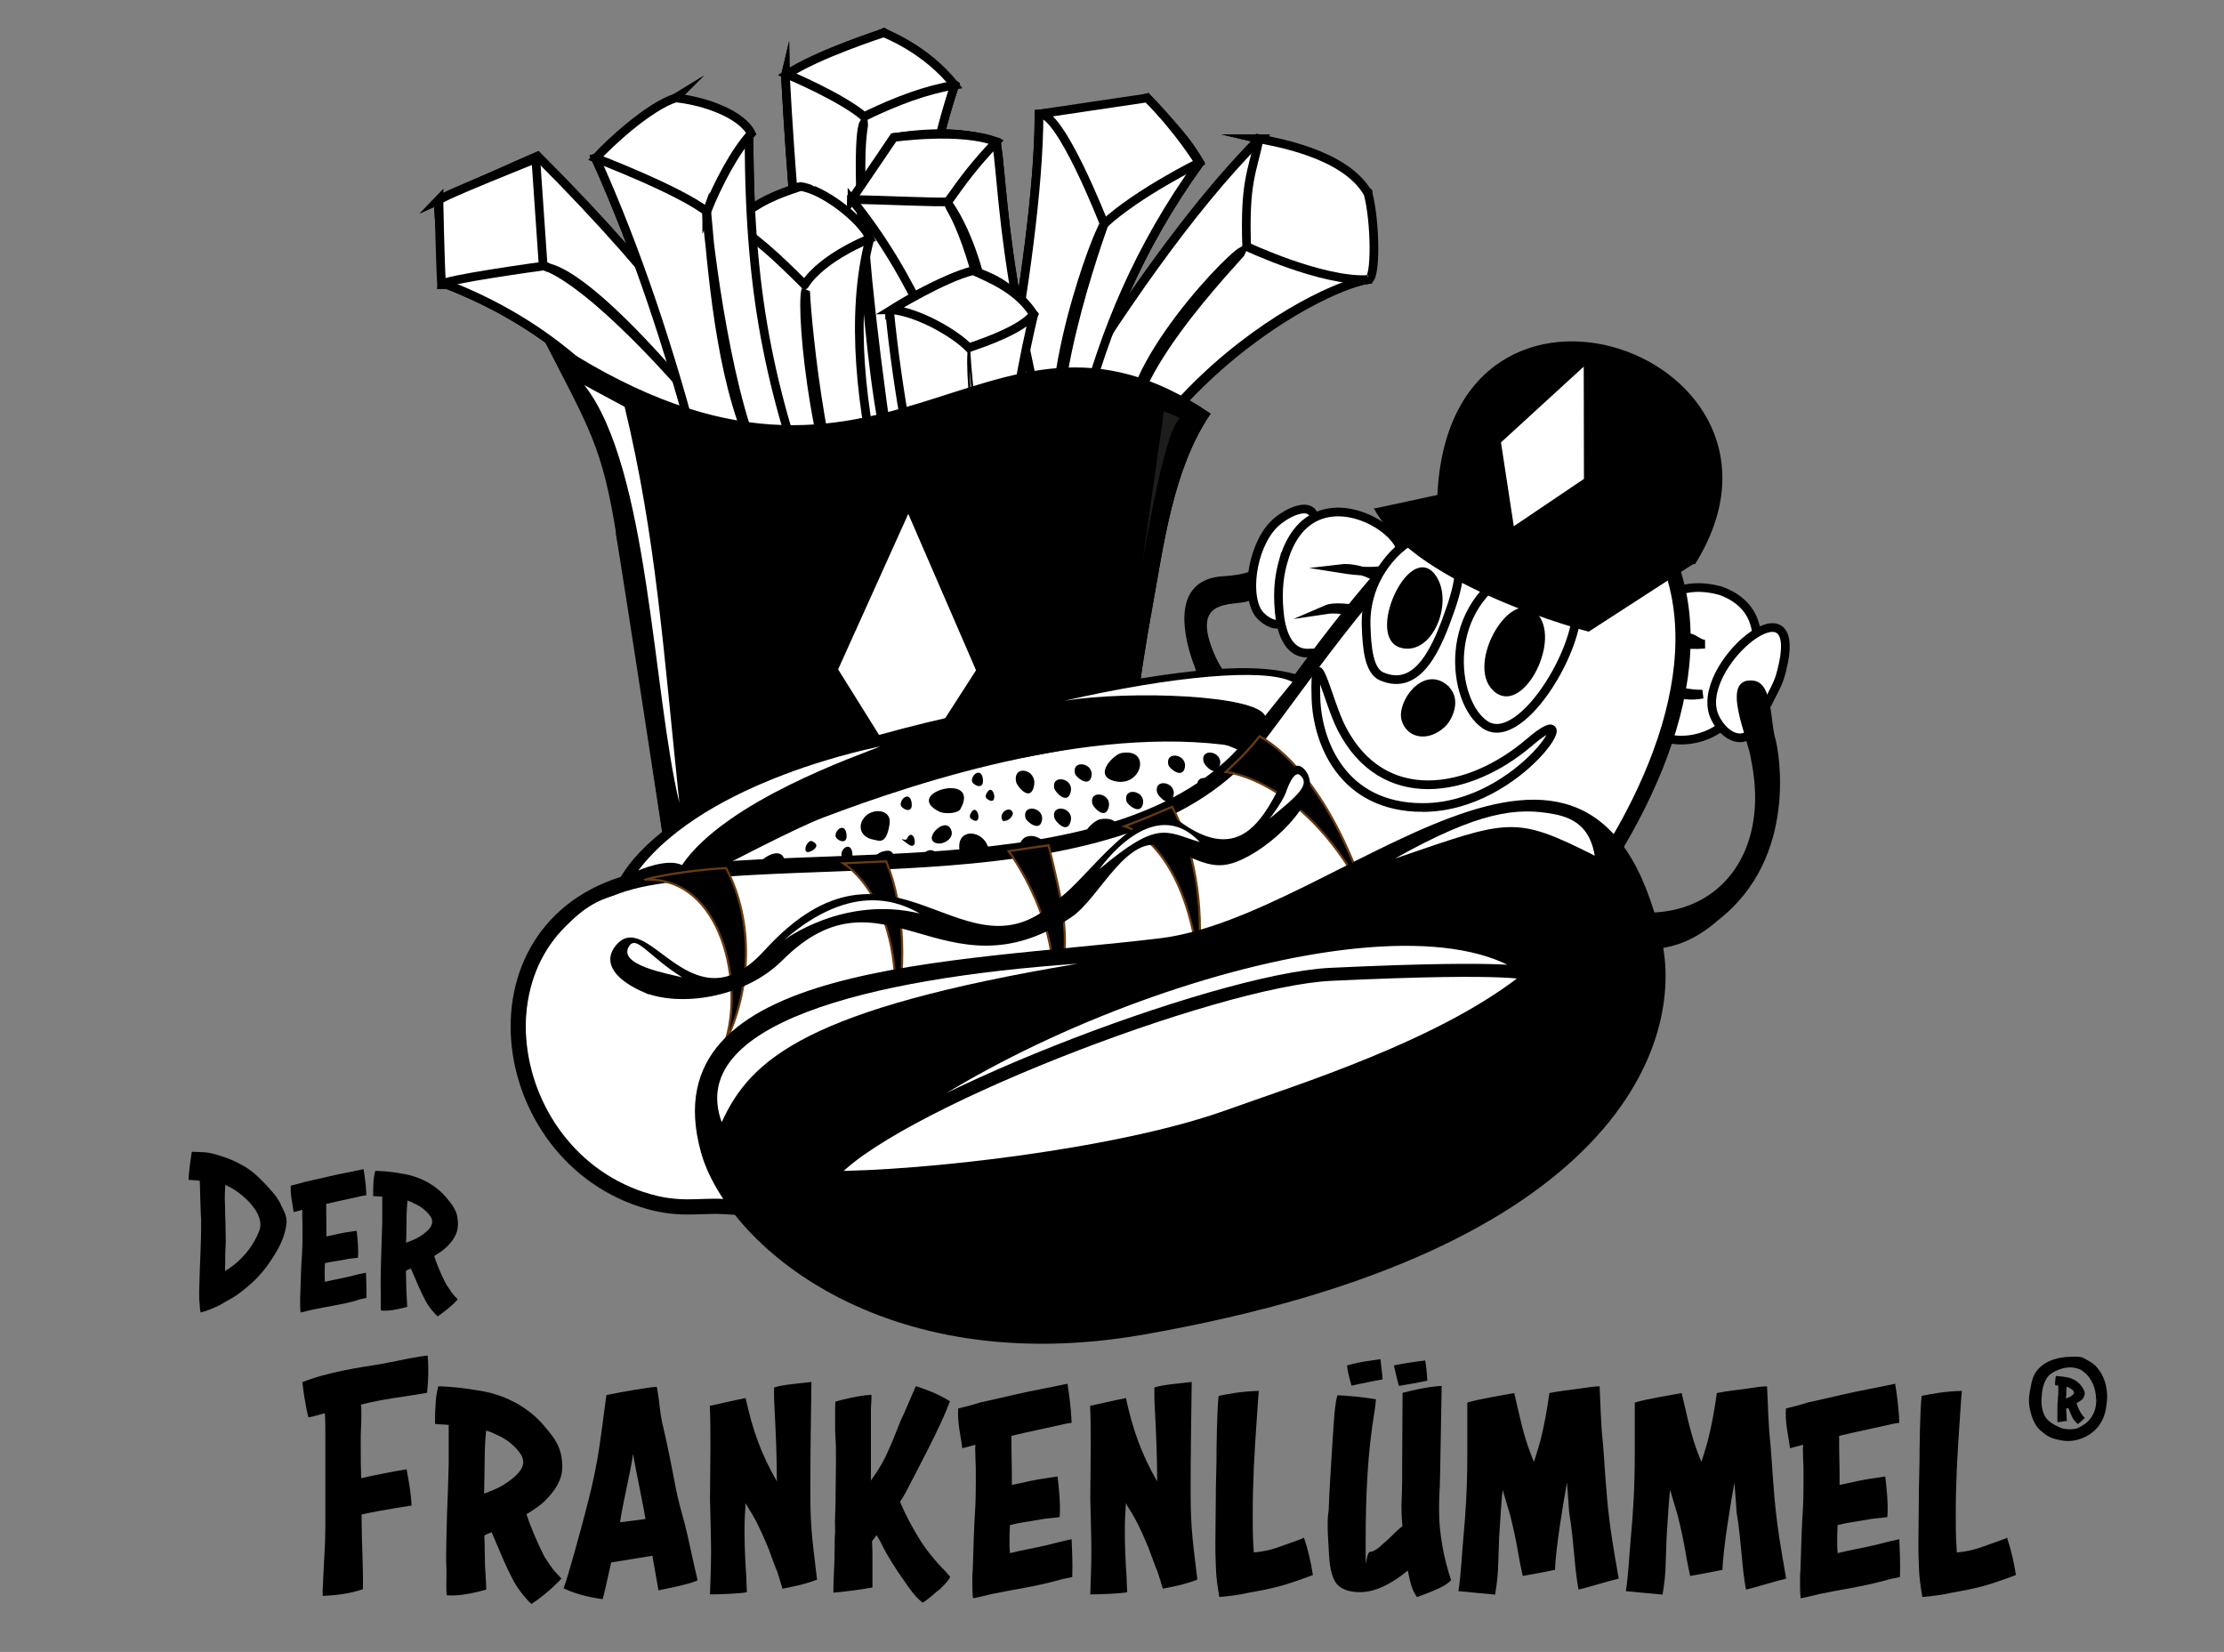 <?xml version="1.0" encoding="UTF-8"?>
<svg id="Ebene_1" xmlns="http://www.w3.org/2000/svg" version="1.1" viewBox="0 0 1024 760.6">
  <rect x="0" y="0" width="1024" height="760.6" fill="#808080" stroke="none"/>
  <!-- Generator: Adobe Illustrator 29.7.1, SVG Export Plug-In . SVG Version: 2.1.1 Build 8)  -->
  <defs>
    <style>
      .st0 {
        stroke-width: 7px;
      }

      .st0, .st1, .st2, .st3, .st4, .st5, .st6, .st7, .st8 {
        stroke-miterlimit: 10;
      }

      .st0, .st1, .st2, .st3, .st5, .st6, .st7, .st8 {
        stroke: #000;
      }

      .st0, .st1, .st3, .st6, .st9 {
        fill: #fff;
      }

      .st1, .st8 {
        stroke-width: 6px;
      }

      .st2 {
        fill: #1d1d1b;
      }

      .st3 {
        stroke-width: 4px;
      }

      .st4 {
        stroke: #683b11;
      }

      .st5 {
        fill: #683b11;
      }
    </style>
  </defs>
  <g>
    <g>
      <path d="M132,562.2c-.4,6.4-3.1,12-7.5,18.5-4.4,6.6-9.2,11-15.2,15.4-2.5,1.8-5.1,2.9-8.1,4.8-1.3.8-4,1.7-5.3,2.3-1.1.4-2.4.8-3.5,1.1-.4-1.5-.4-3.1-.5-4.2-.2-1.6-.2-3.7-.2-5.3.1-3.4.2-6.7.3-10.1.2-6.6.6-12.9.6-19.4s0-3.6-.1-5.3c-.2-5.4-.4-11-.5-16.3-1.6-.4-3.4-.2-5.2-.5.2-4.5,1.1-10.2,1.5-12.9,4.6.2,7.2-.1,12.5,1.7,2.1.6,4.2,1.3,6.1,2.2,1,.3,2.1,1,3,1.4,3.8,1.9,5.3,3.2,7.1,4.6,2.8,2.5,5.3,5,7.9,8,1.9,2.2,3.4,4,4.6,6.9,1,2.1,2.5,4.6,2.4,7.1ZM119.3,566.9c.4-1,.6-2.2.6-3.1,0-7.5-10.2-15.9-16.2-18.2-.1,1.4-.2,5.1-.2,6.7.2,3.4.1,6.9.3,10.3.1,1.8,0,4.4.1,6.3.2,3.5-.2,6.2-.2,9.5s0,4-.1,6.8c0,0,10.7-5.6,15.7-18.3Z"/>
      <path d="M164.2,598.8c-7,1.9-13.7,2.8-20.3,4.2-1.5.3-3.4.9-5.5,1.3-.2-1.7-.2-3.4-.2-5.1s0-2.6.1-3.9c.2-5.9.3-12.4.8-18.4.1-1.8.2-5,.2-8.7s0-4.9-.1-7.4c0-2.2-.1-1.4,0-3.8-1.4.4-2.7.8-4,1.1-.5-3.9-1.6-8.1-1.3-12.2,2.6-.6,4.4-1.1,6.8-1.8,3.6-.8,7-1.6,10.6-2.4,4.4-1.1,11.4-2.3,16.1-3.4.4,2.6,1.1,6.8,1.3,12-1.5.2-3,.5-4.4.9-5.3,1.2-8.2,1.7-14.1,3.1v2.1c0,5,.1,6.2.1,11.1v1.8c1.8-.4,3.7-.8,5.5-1.2,3.7-.8,4.4-.8,8.4-1.4.3,2.5,1,8.3.6,12.4-2.1.3-4.4.4-5.8.8-4.6.9-5.5.8-9.4,1.7-.1,2.2-.1,3.5-.1,5s0,2.1.1,3.6c4-1,7.5-1.5,11.1-2.4,4.4-1.1,3.7-1,7.8-1.8.1,2.8.3,7.1.2,11.6-1.6.3-3.7.8-4.5,1.1Z"/>
      <path d="M210.8,598.2c-3.2,3.6-7.5,6.7-9.3,7.9-.9-.8-1.7-1.7-2.6-2.8-1.3-1.6-2.6-3.5-3.5-5.4-.6-1.2-1.6-3.2-2.8-5.9-.4-.9-3.4-7.9-3.4-7.9,0,0-1.5.5-2.3,1,.1,2.6.1,6.5.2,9,.1,2.7.3,4.9.4,7.6-3.7,1-8.2,2.1-12.1,1.7-.1-1.1-.1-2.3-.1-3.4,0-2.1.1-3.9,0-5.7-.1-2.5,0-4.8,0-7.1.1-4,.1-7.8.3-11.7.1-2.5.3-9.7.4-12.8v-11.7c-1.3-.2-2.8-.1-4.2-.3,0-1.5,0-3.6.1-5.1,0-2.3.4-4.8.9-6.5,1.8,0,3.8.2,5.4.3,2.3.2,4.3.5,6.4.9,8,1.1,15.7,4.9,20.9,11.1,1.3,1.6,2.6,3,3.6,4.9.8,1.4,1.3,2.7,1.5,4.3.5,3.5.9,7.6-4.6,13.2-1.7,1.8-3.9,3.1-6.1,4.5,1.2,3.7,3.2,8.5,5,12,.9,1.8,2.1,3.2,3.1,4.9.9,1.1,1.8,2.1,2.7,3ZM190,553.7c-.6-.3-1.5-.6-2.4-.9-.2,2.1-.3,4.2-.4,6.5,0,2.7-.1,8.9-.2,12.9,1.9-.8,4.1-1.5,6.2-2.8,4.4-2.8,5.8-5,5.8-6.8s-1-2.9-2.3-4.4c-2.3-2.3-4-3.2-6.7-4.4Z"/>
    </g>
    <g>
      <path d="M166.3,646.6c.2,5.2,0,9.7-.2,14.4v5.8c0,4.7,0,9.1.2,13.8,5.7-1.3,13.6-2.9,20.9-4.1,0,0,2.1,10.5,2.3,16.7,0,0-13,1.9-23,4.1v2.4c0,10.7.8,21.2.6,32-6,2.1-12.2,2.8-18.5,3.1-.2-2.4.2-5.2.2-7.6.3-7.9,1-16.1,1-24.3v-41.7c0-3.4,0-7-.2-10.5-2.6.6-5,1.5-7.6,1.9-1.5-5.8-2.4-13-2.8-16.2,11.5-4.7,28.2-7.1,33.4-7.9,7-1.1,13.8-2.8,20.6-3.9,1.3-.2,2.4-.3,3.7-.5.2,1.6.3,4.2.3,7.1s-.2,6.7-.6,10.1c-10.2,1.8-20.3,2.8-30.3,5.4Z"/>
      <path d="M258.6,726.7c-4.9,5.4-11.2,10.1-13.9,11.8-1.3-1.1-2.6-2.6-3.9-4.2-1.9-2.4-3.9-5.2-5.2-8.1-1-1.8-2.4-4.9-4.2-8.9-.6-1.3-5-11.8-5-11.8,0,0-2.3.8-3.4,1.5.2,3.9.2,9.7.3,13.5.2,4.1.5,7.3.6,11.4-5.5,1.5-12.3,3.1-18.2,2.6-.2-1.6-.2-3.4-.2-5,0-3.1.2-5.8,0-8.6-.2-3.7,0-7.1,0-10.7.2-6,.2-11.7.5-17.5.2-3.7.5-14.6.6-19.1v-17.5c-1.9-.3-4.2-.2-6.3-.5,0-2.3,0-5.4.2-7.6,0-3.4.6-7.1,1.3-9.7,2.8,0,5.7.3,8.1.5,3.4.3,6.5.8,9.6,1.3,12,1.6,23.5,7.3,31.3,16.7,1.9,2.4,3.9,4.5,5.4,7.3,1.1,2.1,1.9,4.1,2.3,6.5.8,5.2,1.3,11.4-7,19.8-2.6,2.8-5.8,4.7-9.1,6.8,1.8,5.5,4.9,12.8,7.5,18,1.3,2.8,3.1,4.9,4.7,7.3,1.3,1.6,2.8,3.1,4.1,4.5ZM227.4,660c-1-.5-2.3-1-3.6-1.3-.3,3.1-.5,6.3-.6,9.7,0,4.1-.2,13.3-.3,19.3,2.9-1.1,6.2-2.3,9.2-4.2,6.6-4.2,8.8-7.5,8.8-10.2s-1.5-4.4-3.4-6.6c-3.4-3.4-6-4.9-10.1-6.7Z"/>
      <path d="M300.4,716.3l-19,3.1c-1.5,6.8-3.4,15.2-3.9,16.9-4.2-.6-11.4-1.8-18-5,1.8-4.5,8.4-28.7,9.6-33.4,5.8-21.9,6.5-28.1,10.1-55.6,2.6-.5,9.9-1.9,12.5-2.3,2.9-.3,7.3-1.3,10.7-1.5,1.1,5.4,1.3,10.7,2.4,16.1,2.4,10.1,4.4,20.3,6.3,30.3,1.1,5.7,2.6,11,4.1,16.4,1.1,3.9,4.5,20.3,6,26.3-3.9,2.1-18.2,4.5-18,4.7-.8-4.5-1.8-10.2-2.8-15.9ZM285.5,700.9l11.7-1.5c-1.1-7-4.7-23.4-5.7-30-1.1,8.1-5,23.8-6,31.5Z"/>
      <path d="M357.7,723.3c-.5-1.1-1.6-4.1-3.9-10.4-1.5-3.6-4.2-10.1-7.3-15.4-1-1.8-2.4-3.7-3.2-5.4-.3,4.2-.5,8.4-.5,12.5,0,7.1.3,13.8.8,21.2,0,1.9.2,4.4.3,7.3-2.8.6-11.8,1-17,1,.2-6.5.5-13.1.5-19.6s-.3-15.4-.5-24.3c0-7.8.2-15.6.2-23.4s0-14.3-.3-19.5c5.2-1.1,10.5-2.4,16.5-3.6,3.2,14.6,7,25.5,14.4,38.4,0-11.2-.5-22.5-1.1-34.1-.2-2.8-.2-6.7-.2-9.1,2.9-1.3,13.3-2.1,17.2-2.6-.2,15.7-.5,33.4-.5,51.3s1.5,25.5,3.1,39.7c-5.7,2.3-13,3.6-15.9,4.2-.5-1.6-2.1-7-2.6-8.4Z"/>
      <path d="M431.8,732.4c-2.3,1.9-4.5,4.1-7,5.5-3.4-2.6-6.3-6.8-8.6-10.2-3.9-5.5-7.6-11.2-10.5-17.2-.6-1.3-1.5-2.6-2.1-3.7-.6.8-1.3,1.9-2.1,2.8.2,2.9.2,5.7.2,8.3v13c-5.8,1.1-14.1,2.1-18,2.4,0-6.5.6-12.7.6-20.6s.3-6,.2-8.9c-.2-4.2.2-8.4.2-12.7,0-6.3.2-12.5.2-19s0-6.5-.2-9.6c-.2-1.8-.2-6.3-.2-10.2s0-5.5.2-7c3.6-1,10.9-2.8,16.5-3.1.2,2.1-.2,4.5-.2,6.6v32.9c1.6-2.4,3.2-4.5,5.2-8.1,3.4-6.2,5.8-12.8,8.4-19.3,1.6-3.1,5.7-13.1,7.1-16.1,4.9,1.6,10.5,3.7,15.7,7-4.7,12.5-14.1,29.7-20.1,41.4-.8,1.6-1.8,3.2-2.9,4.9,2.8,6.6,5.7,11.8,9.1,17.4,1.9,3.1,4.2,6,6.5,8.8,2.3,2.9,5.2,5.5,7.5,8.3-.8,1.9-4.1,5.2-5.7,6.5Z"/>
      <path d="M486.8,727.7c-10.5,2.9-20.6,4.2-30.5,6.3-2.3.5-5,1.3-8.3,1.9-.3-2.6-.3-5-.3-7.6s0-3.9.2-5.8c.3-8.9.5-18.7,1.1-27.6.2-2.8.3-7.5.3-13s0-7.3-.2-11c0-3.2-.2-2.1,0-5.7-2.1.6-4.1,1.1-6,1.6-.8-5.8-2.4-12.2-1.9-18.3,3.9-1,6.6-1.6,10.2-2.8,5.4-1.1,10.5-2.4,15.9-3.6,6.7-1.6,17-3.4,24.2-5,.6,3.9,1.6,10.2,1.9,18-2.3.3-4.5.8-6.6,1.3-7.9,1.8-12.3,2.6-21.1,4.7v3.1c0,7.5.2,9.2.2,16.7v2.8c2.8-.6,5.5-1.1,8.3-1.8,5.5-1.1,6.6-1.1,12.7-2.1.5,3.7,1.5,12.5,1,18.7-3.1.5-6.6.6-8.8,1.1-7,1.3-8.3,1.1-14.1,2.6-.2,3.2-.2,5.2-.2,7.5s0,3.1.2,5.4c6-1.5,11.2-2.3,16.7-3.6,6.7-1.6,5.5-1.5,11.7-2.8.2,4.2.5,10.7.3,17.4-2.4.5-5.5,1.1-6.8,1.6Z"/>
      <path d="M532.8,723.3c-.5-1.1-1.6-4.1-3.9-10.4-1.5-3.6-4.2-10.1-7.3-15.4-1-1.8-2.4-3.7-3.2-5.4-.3,4.2-.5,8.4-.5,12.5,0,7.1.3,13.8.8,21.2,0,1.9.2,4.4.3,7.3-2.8.6-11.8,1-17,1,.2-6.5.5-13.1.5-19.6s-.3-15.4-.5-24.3c0-7.8.2-15.6.2-23.4s0-14.3-.3-19.5c5.2-1.1,10.5-2.4,16.5-3.6,3.2,14.6,7,25.5,14.4,38.4,0-11.2-.5-22.5-1.1-34.1-.2-2.8-.2-6.7-.2-9.1,2.9-1.3,13.3-2.1,17.2-2.6-.2,15.7-.5,33.4-.5,51.3s1.5,25.5,3.1,39.7c-5.7,2.3-13,3.6-15.9,4.2-.5-1.6-2.1-7-2.6-8.4Z"/>
      <path d="M604.5,725.2c-6.5,2.3-11,4.2-18.8,6-4.5,1.1-9.4,1.8-14.1,2.8-3.1.6-7,1-10.2,1.3-.8-4.9-1.5-9.2-1.6-14.6-.2-3.6-.2-7-.2-10.4,0-7,.2-13.9.2-20.9s.2-8.1.3-16.4c0-4.9.2-24.2,1-30.3,3.9-.8,10.4-2.1,18.5-2.3-.3,2.6-.8,11.5-1,13.9-1,14.1-1.8,28.1-1.8,42.2s.2,12.3.5,18.3c8.4-.8,12-2.8,19.9-5.5,1-.3,2.1-.8,3.2-1.3,1.9,5.7,3.1,10.9,4.1,17.2Z"/>
      <path d="M652.4,735.3c-2.6-3.4-3.4-8.4-4.2-12.2-5.4,4.5-13,9.4-20.4,9.9-4.1.3-9.4-.3-12.3-3.7-2.8-3.4-3.4-9.9-3.6-13.8-.2-4.4-.6-8.8-.6-13s.2-5.2.5-7.6c.2-4.2.3-8.6.6-12.8.2-3.1,1.8-30.7,2.3-33.7.3-2.3.5-4.2,1.1-6,4.2.2,11.8.8,17.8,1.9-.3,1.5-.3,3.1-.6,4.7-3.4,19.9-4.2,40.2-4.2,60.3s-.2,5,2.1,5.2c.8,0,1.8-.5,2.8-1.1,1.5-1,2.3-1.9,3.1-2.6,4.1-3.4,5.5-5.5,8.9-8.1-.3-4.4-.6-7.8-.3-13.3,0-.8.2-3.7.2-7.5v-7c0-13.8.2-23.7.2-33.6,3.2-.8,10.9-2.8,18-3.2-.8,45.7-.8,46.9-1,48.5-.2,3.1-.2,6-.2,9.1,0,10.9,2.4,22.5,5.5,31.8-1.9,2.6-7.9,5-15.6,7.8ZM636.6,635.1s-9.6,1.8-10.7,2.1c-1.1.3-3.6.8-3.6.8,0,0-1.6-5-2.1-9.2-.2-.2,5.4-1.5,7.9-1.9,2.6-.3,7.1-1.1,7.5-1.1,0,0,1,8.3,1,9.4ZM657.2,635.7c-4.4,1-10.4,1.9-13.1,2.4-1.1-3.9-1.9-7.8-2.3-9.4,2.4-.6,8.6-1.6,14.4-2.3.3,1.6.8,5.5,1,9.2Z"/>
      <path d="M745.1,726.9c-4.9,1.1-14.6,4.2-18.3,5-1-5.7-1.5-10.5-1.9-15.2-.6-6.2-1.3-14.1-2.4-20.3-.2-1.8-.6-9.4-1-13.8-1.5,7.8-5.4,31.5-5.5,40.2-5.2,1.1-12,2.3-14.9,2.8-.3-1.8-1.1-4.7-1.9-9.6-1-6-2.3-12.2-3.9-18.5-1-3.1-2.4-8.1-3.4-11.5-.5,2.9-1.3,16.5-1.5,19.5-.3,4.1-.3,9.1-.5,12.8-.2,7-.5,9.6-1.5,15.9-4.9-.5-12.5-1.1-16.9-1.6,1.3-8.4,1.5-16.4,2.3-24.7,1-11,1.8-22.2,1.8-38.6v-23.5c4.9-1.6,16.4-3.4,21.6-4.4,2.1,8.9,3.7,16.9,6.5,25,0,0,1.8,5,2.6,6.7,1.6-5.2,2.6-8.3,2.9-9.6,1.9-7.5,3.1-14.3,4.2-22.1,2.4-.6,11.8-1.8,14.3-2.1,2.6-.3,5.8-1,8.8-1,.5,8.8.5,17,1.6,26.9.6,6.6,1.3,21.6,2.8,33.6.6,5.4,2.1,14.8,2.8,18.8.8,4.1,1.3,7.9,1.6,9.2Z"/>
      <path d="M822.2,726.9c-4.9,1.1-14.6,4.2-18.3,5-1-5.7-1.5-10.5-1.9-15.2-.6-6.2-1.3-14.1-2.4-20.3-.2-1.8-.6-9.4-1-13.8-1.5,7.8-5.4,31.5-5.5,40.2-5.2,1.1-12,2.3-14.9,2.8-.3-1.8-1.1-4.7-1.9-9.6-1-6-2.3-12.2-3.9-18.5-1-3.1-2.4-8.1-3.4-11.5-.5,2.9-1.3,16.5-1.5,19.5-.3,4.1-.3,9.1-.5,12.8-.2,7-.5,9.6-1.5,15.9-4.9-.5-12.5-1.1-16.9-1.6,1.3-8.4,1.5-16.4,2.3-24.7,1-11,1.8-22.2,1.8-38.6v-23.5c4.9-1.6,16.4-3.4,21.6-4.4,2.1,8.9,3.7,16.9,6.5,25,0,0,1.8,5,2.6,6.7,1.6-5.2,2.6-8.3,2.9-9.6,1.9-7.5,3.1-14.3,4.2-22.1,2.4-.6,11.8-1.8,14.3-2.1,2.6-.3,5.8-1,8.8-1,.5,8.8.5,17,1.6,26.9.6,6.6,1.3,21.6,2.8,33.6.6,5.4,2.1,14.8,2.8,18.8.8,4.1,1.3,7.9,1.6,9.2Z"/>
      <path d="M867.9,727.7c-10.5,2.9-20.6,4.2-30.5,6.3-2.3.5-5,1.3-8.3,1.9-.3-2.6-.3-5-.3-7.6s0-3.9.2-5.8c.3-8.9.5-18.7,1.1-27.6.2-2.8.3-7.5.3-13s0-7.3-.2-11c0-3.2-.2-2.1,0-5.7-2.1.6-4.1,1.1-6,1.6-.8-5.8-2.4-12.2-1.9-18.3,3.9-1,6.6-1.6,10.2-2.8,5.4-1.1,10.5-2.4,15.9-3.6,6.7-1.6,17-3.4,24.2-5,.6,3.9,1.6,10.2,1.9,18-2.3.3-4.5.8-6.6,1.3-7.9,1.8-12.3,2.6-21.1,4.7v3.1c0,7.5.2,9.2.2,16.7v2.8c2.8-.6,5.5-1.1,8.3-1.8,5.5-1.1,6.6-1.1,12.7-2.1.5,3.7,1.5,12.5,1,18.7-3.1.5-6.6.6-8.8,1.1-7,1.3-8.3,1.1-14.1,2.6-.2,3.2-.2,5.2-.2,7.5s0,3.1.2,5.4c6-1.5,11.2-2.3,16.7-3.6,6.7-1.6,5.5-1.5,11.7-2.8.2,4.2.5,10.7.3,17.4-2.4.5-5.5,1.1-6.8,1.6Z"/>
      <path d="M928.2,725.2c-6.5,2.3-11,4.2-18.8,6-4.5,1.1-9.4,1.8-14.1,2.8-3.1.6-7,1-10.2,1.3-.8-4.9-1.5-9.2-1.6-14.6-.2-3.6-.2-7-.2-10.4,0-7,.2-13.9.2-20.9s.2-8.1.3-16.4c0-4.9.2-24.2,1-30.3,3.9-.8,10.4-2.1,18.5-2.3-.3,2.6-.8,11.5-1,13.9-1,14.1-1.8,28.1-1.8,42.2s.2,12.3.5,18.3c8.4-.8,12-2.8,19.9-5.5,1-.3,2.1-.8,3.2-1.3,1.9,5.7,3.1,10.9,4.1,17.2Z"/>
      <path d="M970.2,642.9c0,1.8-.2,3.4-.5,5.4-.6,3.4-1.9,6.8-4.4,9.4-3.2,3.7-9.2,6.3-14.8,5.7-2.4-.3-5.8-1-7.9-2.4-2.3-1.5-4.4-3.2-5.7-5.7-1.3-2.3-1.9-4.7-2.4-7.1-.6-3.2-.2-6.5.5-9.6.6-3.2,1.3-6,3.6-8.4,3.9-4.1,9.6-5.4,14.9-5.5,1.9,0,3.9-.3,5.7.5,2.1,1.1,4.9,2.6,6.3,4.4,3.4,3.9,4.7,8.8,4.7,13.5ZM965.1,644.3c0-4.7-1.9-9.7-5.5-12.5-.5-.5-1.3-1-1.9-1.3-3.6-1.5-7-1-10.2.3-1.6.6-3.7,1.8-4.7,3.2-2.1,2.9-2.6,6.2-2.8,9.6-.2,3.2.2,6.2,1.8,8.9,1.6,2.4,4.9,4.1,7.8,5.2,1.5.3,3.2.5,4.9.3,1.3,0,3.1-.8,4.2-1.6,2.9-1.5,4.7-4.1,5.7-6.8.6-1.6.8-3.6.8-5.4ZM958.9,651.8c.3.3.6.6,1,1-1.1,1.3-2.6,2.4-3.2,2.9-.3-.3-.6-.6-1.1-1.1-.5-.5-1-1.1-1.3-1.8-.2-.5-.5-1.1-1-2.1-.2-.8-1-2.3-1-2.4-.3,0-.6.2-1,.3,0,1,.2,1.9.2,2.8s0,1.8.2,2.8c-1.5.3-3.4.5-3.4.5-.3,0-.6.2-1,0v-5.7c0-1.5,0-2.9.2-4.2,0-1,0-1.6.2-2.8v-4.1h-.8c-.2,0-.5,0-.6-.2-.2-.5,0-1.1,0-1.9s.2-1.6.3-2.3c.5,0,1.3.2,1.8.2.8,0,1.6.2,2.3.3,2.9.3,5.7,1.6,7.6,4.1.3.5.8,1.1,1.1,1.8.3.5.5,1.1.5,1.8-.2,1.1-.5,2.1-1.5,2.9-.8.5-1.5,1-2.3,1.5.5,1.5,1.1,2.9,1.8,4.1.3.6.8,1.1,1.1,1.8ZM954.7,640.4c-.8-.8-1.3-1.1-2.3-1.6s-.6-.2-.8-.3c-.2.8-.2,1.6-.2,2.3,0,1,0,1.6-.2,3.1.6-.2,1.5-.5,2.3-1,.6-.5,2.1-1.3,1.1-2.4Z"/>
    </g>
  </g>
  <g>
    <path class="st3" d="M202,92.1c-.3,14.3,2.8,21.6,1.9,38.2,85,32.2,121.7,103.7,136.3,178,27.8-12.8,21.1-8,42.6-12-27.7-63.9-14.3-103.4-135.3-224.4-8.4,3.6-45.6,20.3-45.6,20.3Z"/>
    <path class="st3" d="M579.9,63.9c25.5,5.9,33.7,11.1,49.9,24.6,1.2,15.9.6,24.6,0,40.2-20.4,2.7-130.5,56.2-145.9,189-11.8-7.7-36-49.7-38-55.6,0,0,68.9-133,134.1-198.2Z"/>
    <path class="st3" d="M478.4,52.5c0,68.7-29.1,196.7-29.1,196.7,0,0,7.5,16.9,25.6,55.7,17.1-77.4,20.3-150.6,77.5-230-5.7-9.5-9.4-13.8-24.2-29.8-15.5,4.8-49.8,7.4-49.8,7.4Z"/>
    <path class="st3" d="M361.6,34.3c4.8,90,14.6,173.2,33.7,256.7,18-3.4,32.7,6.8,44.1,19.4-3.6-84.7-33.5-170.6.2-271.3-22.5-14.9-23.3-18.6-32.6-24.1,0,0-45.7,20.4-45.4,19.2Z"/>
    <path class="st3" d="M392.3,92.1c54.9,67.5,70.2,168.5,85.9,251.6,19.1-1.8,31.9,5.9,46.1,4.6-64.2-196.1-60.8-250.8-65.5-283-16-4.8-30.1-4.5-47.2-2,0,0-17.9,28.3-19.3,28.9Z"/>
    <path class="st3" d="M397.3,337.9c8.7.4,39.2-6.7,42.5-13.6.4,0,.7.1.8.5-19.1-38.7-58.7-144.5-40.1-214.9-6.8-11.5-21.4-21.7-33.2-23.7-14.4,7.8-24.2,10.9-37.3,22,0,0,65.4,211.7,67.3,229.7Z"/>
    <path class="st3" d="M311,45.1c-10.4,6.3-22.8,23.5-36.8,27.7,38.3,84.7,61,186.5,76.5,275.8,12.3,0,27.6-3,48.3-.4-4.1-23.7-9-66.5-21.1-104.1-21.8-60.4-33-103-33-180.9-4.2-13-33.9-18.1-33.9-18.1Z"/>
    <path class="st3" d="M409.6,143.3c7.4,74.6,28.3,147.7,46.6,220,11.3-2,24.5-12.7,31.8-11.3-51.6-51.6-12-207.2-12-207.2-9.5-9.5-11.1-14.3-27.8-20.1-20.7,6.2-38.6,18.7-38.6,18.7Z"/>
    <path class="st6" d="M284.3,246.2c-6.1-48.5-3.1-49.8-34.3-91.6,158.1,107.4,201.8-35.3,306.7,36-17.1,25.5-21.3,59.8-26.6,88.9-13.2,72.2-11.4,108.5-13.7,109.4-63,23.2-210.1.2-210.1.2,0,0-16.3-113.4-22.1-142.9Z"/>
    <path class="st3" d="M202,92.1c-.3,14.3,2.8,21.6,1.9,38.2,85,32.2,121.7,103.7,136.3,178,27.8-12.8,21.1-8,42.6-12-27.7-63.9-14.3-103.4-135.3-224.4-8.4,3.6-45.6,20.3-45.6,20.3Z"/>
    <path class="st3" d="M579.9,63.9c25.5,5.9,33.7,11.1,49.9,24.6,1.2,15.9.6,24.6,0,40.2-23.2,3.5-130.7,56.3-145.9,189-11.8-7.7-36-49.7-38-55.6,0,0,68.9-133,134.1-198.2Z"/>
    <path class="st3" d="M478.4,52.5c0,68.7-29.1,196.7-29.1,196.7,0,0,7.5,16.9,25.6,55.7,17.1-77.4,20.3-150.6,77.5-230-5.7-9.5-9.4-13.8-24.2-29.8-15.5,4.8-49.8,7.4-49.8,7.4Z"/>
    <path class="st3" d="M361.6,34.3c4.8,90,14.6,173.2,33.7,256.7,18-3.4,32.7,6.8,44.1,19.4-3.6-84.7-33.5-170.6.2-271.3-22.5-14.9-23.3-18.6-32.6-24.1,0,0-45.7,20.4-45.4,19.2Z"/>
    <path class="st3" d="M409.6,209c-9.7-30.8-17-143.1-11.9-152.3.3,3.1-7.4,19.1,11.9,152.3Z"/>
    <path class="st3" d="M392.3,92.1c54.9,67.5,70.2,168.5,85.9,251.6,19.1-1.8,31.9,5.9,46.1,4.6-64.2-196.1-60.8-250.8-65.5-283-16-4.8-30.1-4.5-47.2-2,0,0-17.9,28.3-19.3,28.9Z"/>
    <path class="st3" d="M397.3,337.9c8.7.4,39.2-6.7,42.5-13.6.4,0,.7.1.8.5-19.1-38.7-58.7-144.5-40.1-214.9-6.8-11.5-21.4-21.7-33.2-23.7-14.4,7.8-24.2,10.9-37.3,22,0,0,65.4,211.7,67.3,229.7Z"/>
    <path class="st3" d="M370.5,131.1c-12.7-12.7-24.1-23.4-33.9-28.1,13.3-10.7,20.5-13.3,32-17.1,10.4,1.3,28.2,15.1,32,23.9,0,0-21.7,8.4-30,21.2Z"/>
    <path class="st3" d="M464.2,196.9c-7.3-27.6-7.4-72.4-27.1-102.5-.6,1.6,12.3,11.4,27.1,102.5Z"/>
    <path class="st3" d="M330,196.9c-18-23.1-56.6-65.2-78.3-74.1-.6,1.6,14.1-5.1,78.3,74.1Z"/>
    <path class="st3" d="M409.6,143.3c7.4,74.6,28.3,147.7,46.6,220,11.3-2,24.5-12.7,31.8-11.3-51.6-51.6-12-207.2-12-207.2-9.5-9.5-11.1-14.3-27.8-20.1-20.7,6.2-38.6,18.7-38.6,18.7Z"/>
    <path class="st3" d="M311,45.1c-10.4,6.3-22.8,23.5-36.8,27.7,38.3,84.7,61,186.5,76.5,275.8,12.3,0,27.6-3,48.3-.4-4.1-23.7-9-66.5-21.1-104.1-21.8-60.4-33-103-33-180.9-4.2-13-33.9-18.1-33.9-18.1Z"/>
    <path class="st6" d="M470.2,274.7c-18-23.1-26.6-104.1-23.9-114.6-.6,1.6,6.7,91.8,23.9,114.6Z"/>
    <path class="st3" d="M203.2,131.1c0-2.2,46.9-8.6,46.9-8.6l-3.4-49.4s-43.8,17.4-44.6,19.1c0,0,.5,26.6,1.2,38.9Z"/>
    <path class="st3" d="M325.4,97.4c5.1-12.7,12.9-27.6,20.5-35.9-4.2-8.8-21.4-15.1-34.8-16.4-12.1,3.8-30.3,20.6-36.8,27.7,0,0,38.3,14.6,51.1,24.6Z"/>
    <path class="st3" d="M398,53.6c15.1-7.3,28.4-12.2,41.5-14.4-13.1-16.8-32.6-24.1-32.6-24.1,0,0-30.5,9.8-44.5,19.1,0,0,24.9,10.4,35.5,19.5Z"/>
    <path class="st3" d="M392,91.9c12.2,0,42.6,1.6,44.5.9,7.9-11.1,12-16.6,22.2-27.5-16-6.4-47.2-2-47.2-2l-19.5,28.7Z"/>
    <path class="st3" d="M410.6,142.6c11.9,1.1,28.6,10.5,35.5,17.5,8.3-2.8,24.3-8.5,29.8-15.4-7.2-11.2-18.6-15.9-27.8-20.1-13.6,3.2-37.6,18-37.6,18Z"/>
    <path class="st3" d="M478.4,52.5c9.6-1.9,30,50.6,30,50.6,15.5-14.3,43.7-28.2,43.7-28.2,0,0-9.1-15-23.9-29.8l-49.8,7.4Z"/>
    <path class="st3" d="M629.9,128.7c3.8.2,3.4-26.9,0-39.6-10.5-18.8-44.2-23.9-50.1-25.2-3.4,15.8-6.8,20.2-5.8,49.6,0,0,34.7,16.4,55.9,15.2Z"/>
    <path class="st3" d="M492.2,217.4c-18-23.1,9.8-103.5,16.2-114.3-.6,1.6-33.4,91.5-16.2,114.3Z"/>
    <path class="st3" d="M349.3,212c-16.4-31.2-20.7-78.7-23.9-114.6-.6,1.6,7.9,80.3,23.9,114.6Z"/>
    <path class="st3" d="M394.9,248.1c-18-23.1-26.8-103.5-23.9-114.6-.6,1.6,6.7,91.8,23.9,114.6Z"/>
    <path class="st3" d="M524.3,205c-18-23.1,39.1-84.6,47.8-89.5-.6,1.6-65,66.7-47.8,89.5Z"/>
    <path class="st9" d="M283.3,80.7c17.8,35.2,23.4,74.3,35.9,111.2,3.3.3,3.5,1.2,7.1,2-9.1-19.2-30.1-95.7-29.3-103.2-2.9-1.9-11.5-9.5-13.6-10Z"/>
    <path class="st9" d="M475.1,136.7c1.8,1.8,4.5,3.9,6,5.4,1.8-25.5,7.8-58.4,9.2-65.9-1.9-4.9-4.4-10-6.6-13.3,0,0,0,15.2-8.6,73.7Z"/>
    <path class="st9" d="M573.1,75.9c-2.5,5.9-3.1,15.5-3.1,15.5,0,0-57.8,71.1-58.5,72.2,3.6-10.1,3.9-11.5,3.9-11.5,0,0,36.6-49,57.7-76.2Z"/>
    <path class="st9" d="M368.6,82.2c2.8,1.1,3.8,2.1,6.4,3.8-1.6-19.8-2.8-33.4-3.8-42.2-2-1.4-3.8-2.5-5.6-3.5,0,0,1.9,27.9,3,41.8Z"/>
    <path class="st5" d="M296.1,405.5c35.6-1.3,45.6,49.1,36.5,75.4,12.3-24.4,13.5-56.4.6-80.7-10.2.4-29.3,2.9-37.1,5.3Z"/>
    <path class="st5" d="M410.6,472.4c5.7-23.7,5.4-53.7-3.6-75.3-8,.4-8.3.3-19.7.9,0,0,29,16.8,23.3,74.4Z"/>
    <path class="st5" d="M482.8,463.9c12.1-26.5,4.3-50.7-1.1-74.2-5.3.7-8.1,1.2-18.4,2.7,0,0,26.2,34.4,19.6,71.6Z"/>
    <path class="st5" d="M550.7,443.7c2.5-27.4-2-52.5-12.1-71.7-7.9,3.2-9.9,4.4-21.8,8.9,0,0,27.1,7.7,33.9,62.9Z"/>
    <path class="st5" d="M628.3,414.3c-14.9-44.8-34.9-66.6-49.3-74.8-4.4,5.2-6,7.5-15.6,16.4,0,0,37,3.4,64.9,58.4Z"/>
    <path class="st7" d="M284.3,246.2c-6.6-40.9-12.2-48.6-34.3-91.6,158.1,107.4,201.8-35.3,306.7,36-17.1,25.5-21.3,59.8-26.6,88.9-13.2,72.2-11.4,108.6-13.7,109.4-133.6,40.1-210.1.2-210.1.2,0,0-17.3-113.2-22.1-142.9Z"/>
    <polygon class="st9" points="417.3 358.5 385.9 308.2 418.2 236.6 449.4 308.6 417.3 358.5"/>
    <path class="st9" d="M269.1,177.4c29.6,37.6,31.4,141.3,43.7,192.3-7.4-71.1-10.8-122.6-25.2-182.4-4.7-2.6-13.4-7.1-18.5-10Z"/>
    <path class="st2" d="M535.6,188.7c2.7,1.2,6.1,2,8.6,4.3-12,1-36.6,191-36.6,191,0,0,27.8-194.7,27.9-195.2Z"/>
    <path class="st7" d="M549.8,304.9c-5.7-16.2-8.3-37.9,13.6-39.1s18.1-11.3,17.9,2.5c-.2,9.9-3.1,6.6-6.4,7.9-6.6,2.6-28.7-2.4-15.7,26.4,4.5,9.9,13,15.9,4,22-7.6,5.1-8.2-5.4-13.3-19.7Z"/>
    <path class="st7" d="M438.6,330.4c115.8-26.2,145.6-26.3,168.6-15.5,19,9.6,16.8,32.9,17,50.8.4,21.7-87.9,74.7-139.3,82.7-136.2,21.2-189.7,57.8-204-19.6-5.3-28.6,30.7-69.7,157.7-98.4Z"/>
    <path class="st6" d="M316.2,428c2.8-49.1,84.9-67.5,133.4-75.8,82.1-14.2,119.3-30.4,155.5,26.5,10.8,16.9-62.7,36.1-133.9,46.9-15.4-.2-158.1,58.2-154.9,2.5Z"/>
    <path class="st7" d="M319.4,401.4c31.8-22.3,37.2-22.8,56.7-31.3,43.4-19.1,162.9-44.7,200.3-27.4-1.7,2,.7-.5-1.2,1.5-66.6-12.7-150.7,14.4-196.7,31.9-12.7,4.8-49.3,24-49.3,24l-9.7,1.3Z"/>
    <path class="st3" d="M592.4,283.2c-2.1,8.3-10.8,2.5-13.2-1.2-6.1-9.5-2.1-33.5,9.4-42.4,8.8-6.9,22.4-10.1,14.2,10.8-1.6,8.6-10.1,31.6-10.4,32.8Z"/>
    <path d="M402.2,386.6c-6-1.1-7.6-6.3-4.1-10.4,3.7-4.3,12.5-3.7,11.5,3.1-1.5,10-4.9,7.7-7.4,7.3Z"/>
    <path d="M417.5,386.3c3.2-6.7,6.2,6.5.5,2.3s-1.1-1-.5-2.3Z"/>
    <path d="M454.1,365.6c3.2-6.7,6.2,6.5.5,2.3-.5-.3-1.1-1-.5-2.3Z"/>
    <path d="M446.8,374.8c3.2-6.7,6.2,6.5.5,2.3-.5-.3-1.1-1-.5-2.3Z"/>
    <path d="M432.7,373.8c-18.1-8.7,19.3-18.8,9.5-1.3-1.2,2.2-7.3,2.3-9.5,1.3Z"/>
    <path d="M371.4,392.2c-1.7-1.1.7-5.7,2.5-4.9,5.2,2.3-1.4,5.7-2.5,4.9Z"/>
    <path d="M392.5,393.3c.3,4.9-5.1,2.1-5.1.2,0-3.3,4.7-6.1,5.1-.2Z"/>
    <path d="M452.6,359.2c.3,4.9-5.1,2.1-5.1.2,0-3.3,4.7-6.1,5.1-.2Z"/>
    <path d="M419.8,370.2c.3,4.9-5.1,2.1-5.1.2,0-3.3,4.7-6.1,5.1-.2Z"/>
    <path d="M389.8,384.6c.3,4.9-5.1,2.1-5.1.2,0-3.3,4.7-6.1,5.1-.2Z"/>
    <path d="M379,398.4c.3,4.9-5.1,2.1-5.1.2,0-3.3,4.7-6.1,5.1-.2Z"/>
    <path d="M495,356.3c-1.8-6.9,9-5.1,7.5,1.3-1.2,5.1-7,.3-7.5-1.3Z"/>
    <path d="M485.5,376.7c-1.8-6.9,9-5.1,7.5,1.3s-7,.3-7.5-1.3Z"/>
    <path d="M518.7,369c-1.8-6.9,9-5.1,7.5,1.3-1.2,5.1-7,.3-7.5-1.3Z"/>
    <path d="M538,352.3c-1.8-6.9,9-5.1,7.5,1.3-1.2,5.1-7,.3-7.5-1.3Z"/>
    <path d="M532.8,365c-1.8-6.9,9-5.1,7.5,1.3s-7,.3-7.5-1.3Z"/>
    <path d="M554.2,350.9c-1.8-6.9,9-5.1,7.5,1.3s-7,.3-7.5-1.3Z"/>
    <path d="M551.5,362.6c-1.8-6.9,9-5.1,7.5,1.3s-7,.3-7.5-1.3Z"/>
    <path d="M528.9,376.7c-1.8-6.9,9-5.1,7.5,1.3s-7,.3-7.5-1.3Z"/>
    <path d="M485.5,363.2c-1.8-6.9,9-5.1,7.5,1.3s-7,.3-7.5-1.3Z"/>
    <path d="M503,370.2c-1.8-6.9,9-5.1,7.5,1.3s-7,.3-7.5-1.3Z"/>
    <path d="M472.2,376.7c-1.8-6.9,9-5.1,7.5,1.3-1.2,5.1-7,.3-7.5-1.3Z"/>
    <path d="M350,403c-7.1-2.6,7.3-14.5,10.7-8.4,4,7-7.5,9.5-10.7,8.4Z"/>
    <path d="M461.8,378c-2.8-3.7,3.9-7.8,4.6-3.3-1.3,3.7-4.6,3.3-4.6,3.3Z"/>
    <path d="M432.3,388.4c-8.9-.8,2.8-13.2,5.6-6.4,1.7,4.1-3.5,6.6-5.6,6.4Z"/>
    <path d="M430,391.8c2.1.9,2.7,4,2.2,6-.8,3-7.8,4.4-8.6,1.5s2.1-9.5,6.4-7.5Z"/>
    <path d="M406.9,399c-1.7-.1-3.3-1.3-3.9-2.9-1-2.8,3.6-4.6,6.2-4.4,2.6.3,2.7,3.7,1.8,5.6s-1,1.9-4,1.7Z"/>
    <path d="M442,392.6c-3.1-13.8,15.7-10.2,13.1,2.7-2.1,10.1-12.4.6-13.1-2.7Z"/>
    <path d="M469.7,393.7c-3.1-13.8,15.7-10.2,13.1,2.7-2.1,10.1-12.4.6-13.1-2.7Z"/>
    <path d="M506.6,377.2c14-2.4,9.3,16.2-3.4,12.9-10-2.6,0-12.4,3.4-12.9Z"/>
    <path d="M516.4,346.7c14-2.4,9.3,16.2-3.4,12.9-10-2.6,0-12.4,3.4-12.9Z"/>
    <path d="M467.9,360.2c-1.9-8.4,9.8-6.2,8.2,1.6s-7.7.4-8.2-1.6Z"/>
    <path class="st3" d="M590.9,258.2c16.5-57.5,96.3,14.9,26.2,3.6,9.1-1.1,25.6,5.4,22.9,15.6-2.3,8.6-21.2-.3-29.5,3.3,8.5-1.3,26,2.9,20.4,13.8-4.6,8.9-19.7,5.7-28.3,6.2-10.1.5-12.9-11.2-13.6-19-1-10.8.3-17.8,1.9-23.5Z"/>
    <path class="st3" d="M798.4,327.8c-7.5,14.4-34.8,18.7-42.5,3.1-2-19.4,16.7-11,28-11.3-9.6,2-22-1.9-25.4-12-1.1-9.6,11.5-16.1,19.7-13.9,2.4.7,4.1,2.7,6.7,2.9-36.1,3.2-26.1-33.6,7-24.7,34.3,12,6.4,55.9,6.4,55.9Z"/>
    <path class="st3" d="M819.9,310.4c13.4-48.3-41.3-3.2-30.3,19.9,4.3,9.1,14.5,14.6,20.1,2.2s8.6-16.2,10.2-22Z"/>
    <path class="st0" d="M295.6,552.3c-70.6-23.2-82.1-132.6,2.6-148,80.3-14.5,223.5,8.5,279.8-63.6,39.7-51,124.9-188.3,183-97.1,62.8,98.5-101.4,280.5-201.1,294.4-32.8,4.6-116,24.2-227.4,17.5-10.5-.6-20.6,2.2-36.8-3.2Z"/>
    <path class="st7" d="M665.9,315.8c7.1,5.9,2.2,15.6-1,18.5-7.5,7-16.9,5.1-19.1-2.9s9.4-24.5,20.2-15.6Z"/>
    <path class="st3" d="M655.1,371.8c45.6,0,77-54,49.2-30.1-28,24-67.7,30.5-86.6-6.4-6.6-12.8-12.7-43.4-11.8-13.8.6,20,12,50.3,49.2,50.3Z"/>
    <path class="st3" d="M699.6,261.4c11.6-5.4,21.5.8,25.6,12.2,6.7,18.7-24.2,71.7-41.4,60.1-15.4-10.3-20.8-55.4,15.7-72.3Z"/>
    <path class="st3" d="M629,287.9c-1.2-42.9,59.4-66.2,38.8-7.3-6,17.2-14.6,38.2-31.7,30.8-5.6-2.5-6.8-12.3-7.1-23.5Z"/>
    <path class="st7" d="M689.2,318.7c-15.1-10.6,6-48,17.8-36.3,11.6,11.6-5.3,45-17.8,36.3Z"/>
    <path class="st7" d="M645.2,297.8c-15.9-4.1,3.2-46.9,14.7-33.5,9.6,11.5-.3,37.3-14.7,33.5Z"/>
    <path class="st4" d="M297.2,405c35.6-1.3,45.6,49.1,36.5,75.4,12.3-24.4,13.5-56.4.6-80.7-10.2.4-29.3,2.9-37.1,5.3Z"/>
    <path class="st4" d="M411.6,471.9c5.7-23.7,5.4-53.7-3.6-75.3-8,.4-8.3.3-19.7.9,0,0,29,16.8,23.3,74.4Z"/>
    <path class="st4" d="M483.9,463.4c12.1-26.5,4.3-50.7-1.1-74.2-5.3.7-8.1,1.2-18.4,2.7,0,0,26.2,34.4,19.6,71.6Z"/>
    <path class="st4" d="M551.8,443.2c2.5-27.4-2-52.5-12.1-71.7-7.9,3.2-9.9,4.4-21.8,8.9,0,0,27.1,7.7,33.9,62.9Z"/>
    <path class="st4" d="M629.3,413.8c-14.9-44.8-34.9-66.6-49.3-74.8-4.4,5.2-6,7.5-15.6,16.4,0,0,37,3.4,64.9,58.4Z"/>
    <path class="st7" d="M738.2,417c-20-4.8-19.7-8.6-32.8-24.3-19.7-23.7-45.2,43.9-15.9,38.4,40.9-7.7,68.2,21.6,101.5-8,36.7-28.7,27.5-77.7,25.9-83-2.3-7.7-1.2-25.1-9.5-26.2-15.3-2.1-1.8,26.1-.6,36.1,10.5,51.5-25.9,84.3-75.5,65.2l6.8,1.7Z"/>
    <path class="st7" d="M323.2,530.3c-24-86.9,115-86.2,211-97.8,82.5-10,198.2-138.4,230.3,0,10.7,45.9-18.5,143.1-238.1,181.5-120.6,21.1-191.7-42.1-203.2-83.7Z"/>
    <path class="st9" d="M255.9,432.5c16.3-22.5,33.9-22.7,45.9-19.6-12,1.8-18.4,4.4-27.2,10.2-16.7,11-14.2,26.6-6.6,36.6-13.8-9.9-20.2-.3-20.9,12.8s2.7,27.6,2.7,30.1c0,0-20.5-33.5,6.1-70.1Z"/>
    <path class="st7" d="M296.8,456.5c-12.3-5.3-19.8-13.2-12.3-21.5,14.2-15.6,34.5,39.7,67.8,3,59.2-65,91.3,18.4,135.1-23.6,13.5-8.9,38.2-48,56.4-35.1,42,29.7,45.2-38,56.7-24.4,9,10.6-12.2,32.6-28.7,40.3-12.8,6-17.8,1-35.5-5.8-17.7-6.8-30.3,23.8-43.3,32.5-58.4,39.1-86.2-27-133.1,19.9-17.5,17.5-47.4,21.3-63.2,14.6Z"/>
    <path class="st6" d="M380,541.1c41.2-41.1,98.8-58.1,153-74.7,61-28.9,106.7-40.4,172.5-18.5-2.8,17.8-21.1,55.1-116.9,87.9-102.5,35.1-192.1,6.7-208.6,6.7v-1.4Z"/>
    <path class="st1" d="M381.4,540.8c70.6-71.3,266.2-139.8,324.1-92.9-5.2,1-2.4-3.5-92.6.7-53.7,2.5-207.2,61.9-231.4,93.6v-1.4Z"/>
    <path class="st7" d="M780.2,259.2c59-95.1-112.4-156.2-117.9-30.8,0,0,35.1,39.3,117.9,30.8Z"/>
    <path class="st7" d="M633.4,234.5c19.8,35.5,98,55.8,98,55.8l47.9-31s-48.5-3.1-73.8-10.4-43.2-20.6-43.2-20.6l-28.8,6.2Z"/>
    <path class="st9" d="M496.3,443.7c-97.5,6.8-180.4,28.1-164,73,13.3-29.3,39.5-52.2,164-73Z"/>
    <path class="st9" d="M293.9,400.8c31.9-42.2,111.4-57.1,111.4-57.1-9.8,4-71.2,25-91.3,54.6-6.9-3.4-20.1,2.5-20.1,2.5Z"/>
    <path class="st9" d="M582.5,329.6c-4.1-9.6-61.4-11.8-92.2-7,49.1-11.2,92.1-15.3,104.8-8.6,0,0-7.1,8.6-12.6,15.6Z"/>
    <path class="st9" d="M715.3,374.8c11.3,2.1,17,7.8,19,19.2-37.4-18.9-39.5-16.6-92,1.3,38.9-21.9,56.4-23.6,72.9-20.5Z"/>
    <path class="st8" d="M569.4,544.1c145.2-46.4,135.4-93.8,136-95.3-38.9,32.6-109.2,54.1-140.2,65.3-49.7,17.8-139.7,28.1-183.7,28.1,0,0,75.6,37.8,187.9,1.9Z"/>
    <path class="st9" d="M552.4,387.7c-15.6-4.6-18.8-10.6-46.2,12.5,0,0,24.5-35.7,46.2-12.5Z"/>
    <path class="st9" d="M423.5,420.6c-8.4-4.7-30.5-15.6-62.6,12.3,0,0,27.5-20.8,62.6-12.3Z"/>
    <path class="st9" d="M289.7,435.6c3.4-5.2,8.9,4.7,24.4,14.4-6.6-1.7-30.1-5.7-24.4-14.4Z"/>
    <path class="st9" d="M598.6,356.9c5,4.4-1.4,9.6-14,20,0,0,5.5-7.1,7.4-11.8,0,0,3.4-10.9,6.6-8.2Z"/>
    <polygon class="st9" points="697 242.3 691.1 203.7 729.2 168.8 729.3 220.5 697 242.3"/>
  </g>
</svg>